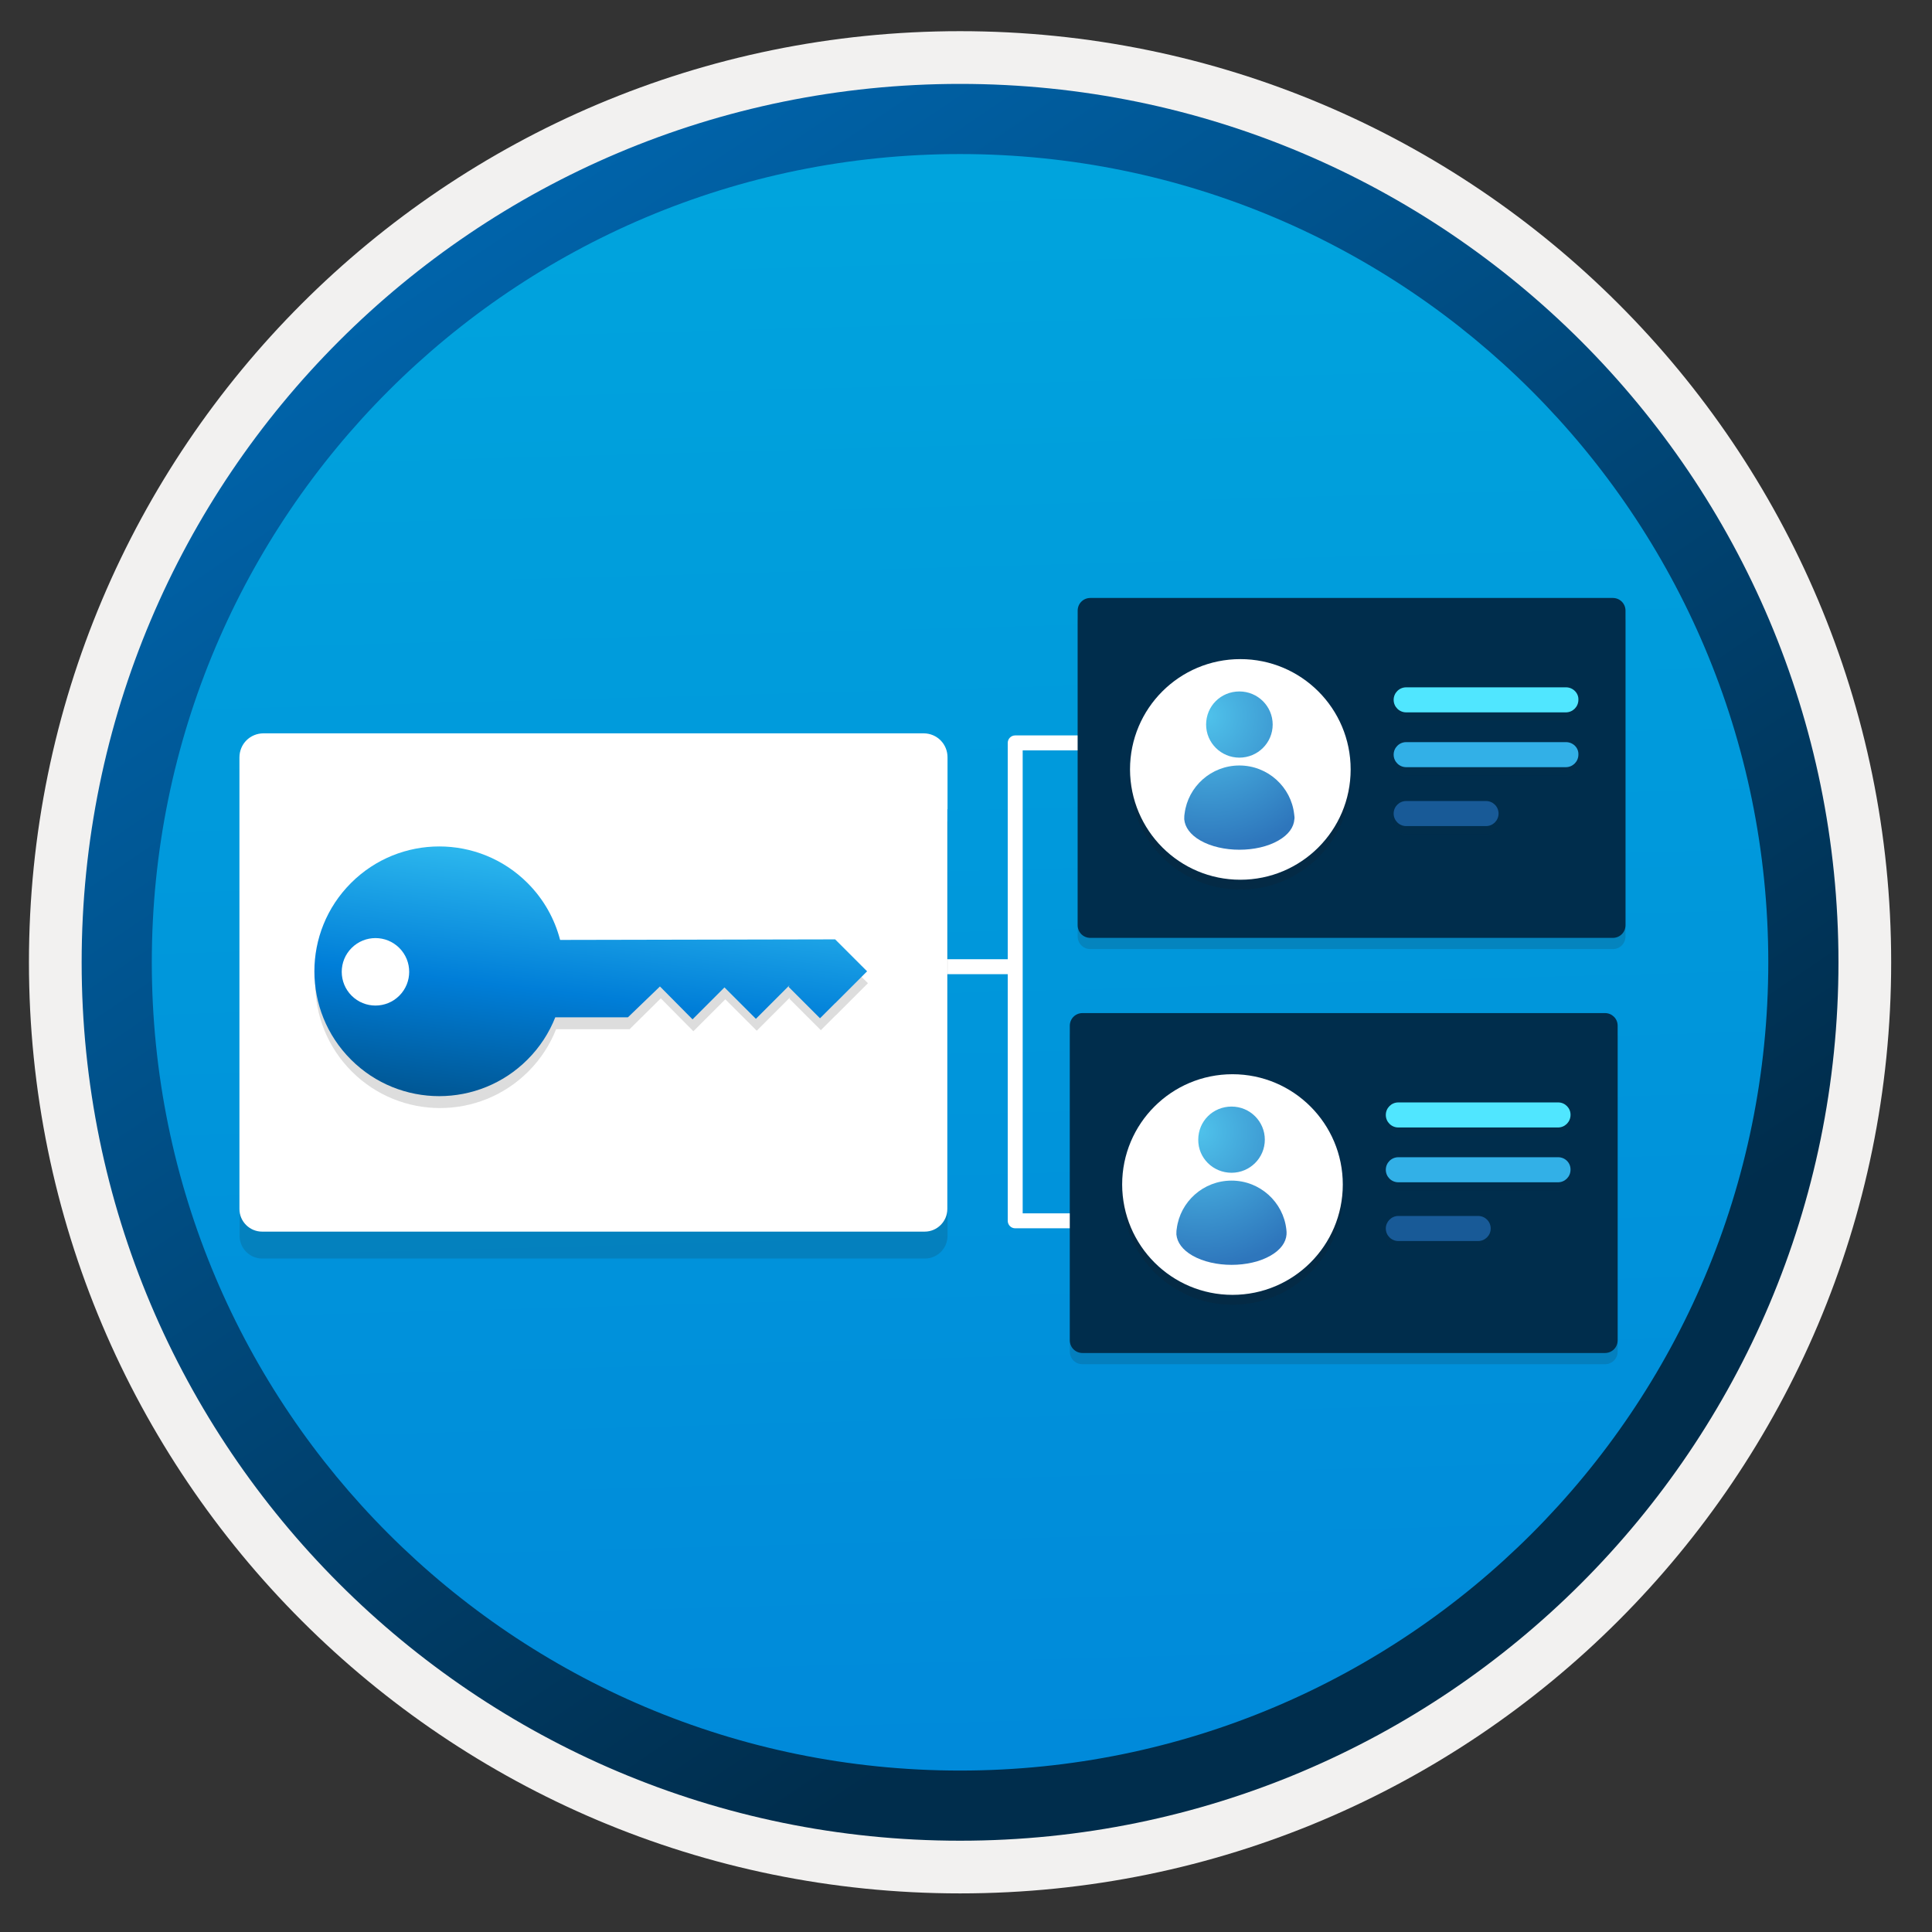 <svg width="103" height="103" viewBox="0 0 103 103" fill="none" xmlns="http://www.w3.org/2000/svg">
<rect x="0" y="0" width="103" height="103" fill="#333333" stroke="none"/>
<path d="M51.183 98.112C25.333 98.112 4.373 77.162 4.373 51.302C4.373 25.442 25.333 4.492 51.183 4.492C77.033 4.492 97.993 25.452 97.993 51.302C97.993 77.152 77.033 98.112 51.183 98.112Z" fill="url(#paint0_linear_304_20085)"/>
<path fill-rule="evenodd" clip-rule="evenodd" d="M97.082 51.302C97.082 76.652 76.532 97.202 51.182 97.202C25.832 97.202 5.283 76.652 5.283 51.302C5.283 25.952 25.832 5.402 51.182 5.402C76.532 5.402 97.082 25.952 97.082 51.302ZM51.182 1.662C78.603 1.662 100.823 23.882 100.823 51.302C100.823 78.722 78.593 100.942 51.182 100.942C23.762 100.942 1.543 78.712 1.543 51.302C1.543 23.882 23.762 1.662 51.182 1.662Z" fill="#F2F1F0"/>
<path fill-rule="evenodd" clip-rule="evenodd" d="M94.272 51.303C94.272 75.103 74.983 94.393 51.182 94.393C27.383 94.393 8.093 75.103 8.093 51.303C8.093 27.503 27.383 8.213 51.182 8.213C74.983 8.213 94.272 27.503 94.272 51.303ZM51.182 4.473C77.043 4.473 98.013 25.443 98.013 51.303C98.013 77.163 77.043 98.133 51.182 98.133C25.323 98.133 4.353 77.163 4.353 51.303C4.353 25.443 25.312 4.473 51.182 4.473Z" fill="url(#paint1_linear_304_20085)"/>
<path fill-rule="evenodd" clip-rule="evenodd" d="M53.725 39.606C53.725 39.386 53.903 39.207 54.123 39.207H59.726V40.005H54.522V64.686H59.716V65.484H54.123C53.903 65.484 53.725 65.305 53.725 65.085V39.606Z" fill="white"/>
<path fill-rule="evenodd" clip-rule="evenodd" d="M45.979 51.139H54.213V51.936H45.979V51.139Z" fill="white"/>
<path opacity="0.15" d="M85.982 32.477H58.131C57.752 32.477 57.453 32.776 57.453 33.154V49.921C57.453 50.3 57.752 50.599 58.131 50.599H85.982C86.361 50.599 86.66 50.3 86.66 49.921V33.154C86.66 32.786 86.361 32.477 85.982 32.477Z" fill="#1F1D20"/>
<path d="M85.982 31.879H58.131C57.752 31.879 57.453 32.178 57.453 32.557V49.324C57.453 49.702 57.752 50.001 58.131 50.001H85.982C86.361 50.001 86.66 49.702 86.66 49.324V32.557C86.66 32.178 86.361 31.879 85.982 31.879Z" fill="#002D4C"/>
<path opacity="0.15" d="M66.125 47.429C69.375 47.429 72.007 44.797 72.007 41.547C72.007 38.298 69.375 35.666 66.125 35.666C62.876 35.666 60.244 38.298 60.244 41.547C60.254 44.797 62.886 47.429 66.125 47.429Z" fill="#1F1D20"/>
<path d="M66.125 46.901C69.375 46.901 72.007 44.27 72.007 41.02C72.007 37.77 69.375 35.139 66.125 35.139C62.876 35.139 60.244 37.77 60.244 41.02C60.254 44.28 62.886 46.901 66.125 46.901Z" fill="white"/>
<path d="M68.996 43.412C68.837 41.957 67.591 40.81 66.075 40.81C64.57 40.81 63.334 41.937 63.155 43.372C63.135 43.472 63.135 43.592 63.135 43.681C63.175 44.1 63.454 44.499 63.992 44.808C65.138 45.466 67.022 45.466 68.159 44.808C68.697 44.499 68.976 44.1 69.006 43.681C69.026 43.602 69.006 43.502 68.996 43.412Z" fill="url(#paint2_radial_304_20085)"/>
<path d="M66.075 40.392C67.052 40.392 67.85 39.605 67.85 38.628C67.85 37.661 67.062 36.863 66.075 36.863C65.089 36.863 64.301 37.641 64.301 38.628C64.301 39.605 65.099 40.392 66.075 40.392Z" fill="url(#paint3_radial_304_20085)"/>
<g opacity="0.15">
<path opacity="0.15" d="M83.49 37.103H74.967C74.598 37.103 74.299 37.403 74.299 37.771C74.299 38.14 74.598 38.439 74.967 38.439H83.48C83.849 38.439 84.148 38.14 84.148 37.771C84.168 37.403 83.859 37.103 83.49 37.103Z" fill="#1F1D20"/>
<path opacity="0.15" d="M83.49 40.014H74.967C74.598 40.014 74.299 40.313 74.299 40.681C74.299 41.05 74.598 41.349 74.967 41.349H83.48C83.849 41.349 84.148 41.05 84.148 40.681C84.168 40.323 83.859 40.014 83.49 40.014Z" fill="#1F1D20"/>
<path opacity="0.15" fill-rule="evenodd" clip-rule="evenodd" d="M74.967 43.154H79.224C79.593 43.154 79.892 43.453 79.892 43.822C79.892 44.191 79.593 44.49 79.224 44.49H74.967C74.598 44.49 74.299 44.191 74.299 43.822C74.299 43.453 74.598 43.154 74.967 43.154Z" fill="#1F1D20"/>
</g>
<path d="M83.49 36.643H74.967C74.598 36.643 74.299 36.942 74.299 37.31C74.299 37.679 74.598 37.978 74.967 37.978H83.48C83.849 37.978 84.148 37.679 84.148 37.31C84.168 36.952 83.859 36.643 83.49 36.643Z" fill="#50E6FF"/>
<path d="M83.49 39.565H74.967C74.598 39.565 74.299 39.864 74.299 40.232C74.299 40.601 74.598 40.9 74.967 40.9H83.48C83.849 40.9 84.148 40.601 84.148 40.232C84.168 39.864 83.859 39.565 83.49 39.565Z" fill="#32B0E7"/>
<path fill-rule="evenodd" clip-rule="evenodd" d="M74.967 42.705H79.224C79.593 42.705 79.892 43.004 79.892 43.373C79.892 43.742 79.593 44.041 79.224 44.041H74.967C74.598 44.041 74.299 43.742 74.299 43.373C74.299 43.004 74.598 42.705 74.967 42.705Z" fill="#185A97"/>
<path opacity="0.15" d="M85.564 54.607H57.712C57.333 54.607 57.034 54.907 57.034 55.285V72.052C57.034 72.431 57.333 72.73 57.712 72.73H85.564C85.942 72.73 86.241 72.431 86.241 72.052V55.285C86.241 54.916 85.942 54.607 85.564 54.607Z" fill="#1F1D20"/>
<path d="M85.564 54.01H57.712C57.333 54.01 57.034 54.309 57.034 54.688V71.454C57.034 71.833 57.333 72.132 57.712 72.132H85.564C85.942 72.132 86.241 71.833 86.241 71.454V54.678C86.241 54.309 85.942 54.01 85.564 54.01Z" fill="#002D4C"/>
<path opacity="0.15" d="M65.707 69.559C68.956 69.559 71.588 66.928 71.588 63.678C71.588 60.428 68.956 57.797 65.707 57.797C62.457 57.797 59.825 60.428 59.825 63.678C59.835 66.928 62.467 69.559 65.707 69.559Z" fill="#1F1D20"/>
<path d="M65.707 69.032C68.956 69.032 71.588 66.4 71.588 63.151C71.588 59.901 68.956 57.27 65.707 57.27C62.457 57.27 59.825 59.901 59.825 63.151C59.835 66.41 62.467 69.032 65.707 69.032Z" fill="white"/>
<path d="M68.578 65.543C68.418 64.088 67.172 62.941 65.657 62.941C64.152 62.941 62.916 64.068 62.736 65.503C62.716 65.603 62.716 65.723 62.716 65.812C62.756 66.231 63.035 66.63 63.573 66.939C64.72 67.597 66.604 67.597 67.74 66.939C68.278 66.63 68.558 66.231 68.588 65.812C68.597 65.733 68.588 65.633 68.578 65.543Z" fill="url(#paint4_radial_304_20085)"/>
<path d="M65.657 62.523C66.634 62.523 67.431 61.735 67.431 60.758C67.431 59.792 66.644 58.994 65.657 58.994C64.67 58.994 63.882 59.772 63.882 60.758C63.872 61.735 64.67 62.523 65.657 62.523Z" fill="url(#paint5_radial_304_20085)"/>
<g opacity="0.15">
<path opacity="0.15" d="M83.072 59.234H74.549C74.18 59.234 73.881 59.533 73.881 59.902C73.881 60.271 74.19 60.57 74.549 60.57H83.061C83.43 60.57 83.729 60.271 83.729 59.902C83.739 59.533 83.44 59.234 83.072 59.234Z" fill="#1F1D20"/>
<path opacity="0.15" d="M83.072 62.145H74.549C74.18 62.145 73.881 62.444 73.881 62.812C73.881 63.181 74.18 63.48 74.549 63.48H83.061C83.43 63.48 83.729 63.181 83.729 62.812C83.739 62.453 83.44 62.145 83.072 62.145Z" fill="#1F1D20"/>
<path opacity="0.15" fill-rule="evenodd" clip-rule="evenodd" d="M74.549 65.285H78.805C79.174 65.285 79.473 65.584 79.473 65.953C79.473 66.322 79.174 66.621 78.805 66.621H74.549C74.18 66.621 73.881 66.322 73.881 65.953C73.881 65.584 74.18 65.285 74.549 65.285Z" fill="#1F1D20"/>
</g>
<path d="M83.072 58.773H74.549C74.18 58.773 73.881 59.072 73.881 59.441C73.881 59.81 74.18 60.109 74.549 60.109H83.061C83.43 60.109 83.729 59.81 83.729 59.441C83.739 59.083 83.44 58.773 83.072 58.773Z" fill="#50E6FF"/>
<path d="M83.072 61.695H74.549C74.18 61.695 73.881 61.994 73.881 62.363C73.881 62.732 74.18 63.031 74.549 63.031H83.061C83.43 63.031 83.729 62.732 83.729 62.363C83.739 61.994 83.44 61.695 83.072 61.695Z" fill="#32B0E7"/>
<path fill-rule="evenodd" clip-rule="evenodd" d="M74.549 64.826H78.805C79.174 64.826 79.473 65.125 79.473 65.494C79.473 65.863 79.174 66.162 78.805 66.162H74.549C74.18 66.162 73.881 65.863 73.881 65.494C73.881 65.135 74.18 64.826 74.549 64.826Z" fill="#185A97"/>
<path opacity="0.15" d="M50.525 43.791H12.775V65.891C12.775 66.559 13.323 67.097 13.981 67.097H49.309C49.977 67.097 50.515 66.549 50.515 65.891L50.525 43.791Z" fill="#1F1D20"/>
<path d="M49.239 39.096H14.051C13.333 39.096 12.765 39.664 12.765 40.382V42.355V43.133V64.455C12.765 65.123 13.313 65.661 13.971 65.661H49.299C49.967 65.661 50.505 65.113 50.505 64.455V43.143H50.515V40.392C50.525 39.674 49.957 39.096 49.239 39.096Z" fill="white"/>
<path opacity="0.15" d="M29.905 50.744C29.618 49.633 29.04 48.582 28.168 47.71C25.569 45.111 21.356 45.111 18.756 47.711C16.156 50.311 16.155 54.524 18.755 57.124C21.355 59.724 25.567 59.723 28.168 57.123C28.83 56.46 29.324 55.691 29.648 54.87L33.483 54.87L33.566 54.87L35.229 53.225L36.966 54.979L38.669 53.276L40.344 54.951L42.106 53.188L42.135 53.188L42.081 53.242L43.761 54.922L44.568 54.116L44.571 54.118L46.271 52.418L44.568 50.715L29.905 50.744Z" fill="#1F1D20"/>
<path d="M29.861 50.11C29.573 48.999 28.995 47.947 28.124 47.076C25.524 44.476 21.311 44.476 18.711 47.077C16.111 49.677 16.111 53.889 18.71 56.489C21.31 59.089 25.523 59.088 28.123 56.488C28.786 55.825 29.279 55.056 29.604 54.235L33.439 54.235L33.48 54.232L35.184 52.591L36.921 54.344L38.624 52.641L40.299 54.316L42.062 52.553L42.09 52.553L42.036 52.607L43.717 54.287L44.523 53.481L44.526 53.484L46.227 51.783L44.524 50.08L29.861 50.11Z" fill="url(#paint6_linear_304_20085)"/>
<path d="M21.289 53.082C21.991 52.38 21.991 51.241 21.289 50.538C20.587 49.836 19.448 49.836 18.745 50.539C18.043 51.241 18.043 52.38 18.745 53.082C19.447 53.785 20.586 53.784 21.289 53.082Z" fill="white"/>
<defs>
<linearGradient id="paint0_linear_304_20085" x1="49.409" y1="-13.487" x2="53.391" y2="132.283" gradientUnits="userSpaceOnUse">
<stop stop-color="#00ABDE"/>
<stop offset="1" stop-color="#007ED8"/>
</linearGradient>
<linearGradient id="paint1_linear_304_20085" x1="2.613" y1="-20.32" x2="98.141" y2="120.561" gradientUnits="userSpaceOnUse">
<stop stop-color="#007ED8"/>
<stop offset="0.707" stop-color="#002D4C"/>
</linearGradient>
<radialGradient id="paint2_radial_304_20085" cx="0" cy="0" r="1" gradientUnits="userSpaceOnUse" gradientTransform="translate(64.371 38.175) scale(12.371)">
<stop stop-color="#4FC2EB"/>
<stop offset="0.585" stop-color="#2E76BC"/>
</radialGradient>
<radialGradient id="paint3_radial_304_20085" cx="0" cy="0" r="1" gradientUnits="userSpaceOnUse" gradientTransform="translate(64.368 38.159) scale(12.371)">
<stop stop-color="#4FC2EB"/>
<stop offset="0.585" stop-color="#2E76BC"/>
</radialGradient>
<radialGradient id="paint4_radial_304_20085" cx="0" cy="0" r="1" gradientUnits="userSpaceOnUse" gradientTransform="translate(63.949 60.307) scale(12.371)">
<stop stop-color="#4FC2EB"/>
<stop offset="0.585" stop-color="#2E76BC"/>
</radialGradient>
<radialGradient id="paint5_radial_304_20085" cx="0" cy="0" r="1" gradientUnits="userSpaceOnUse" gradientTransform="translate(63.949 60.291) scale(12.371)">
<stop stop-color="#4FC2EB"/>
<stop offset="0.585" stop-color="#2E76BC"/>
</radialGradient>
<linearGradient id="paint6_linear_304_20085" x1="32.182" y1="40.321" x2="29.122" y2="65.923" gradientUnits="userSpaceOnUse">
<stop stop-color="#50E6FF"/>
<stop offset="0.495" stop-color="#007ED8"/>
<stop offset="1" stop-color="#002D4C"/>
</linearGradient>
</defs>
</svg>
